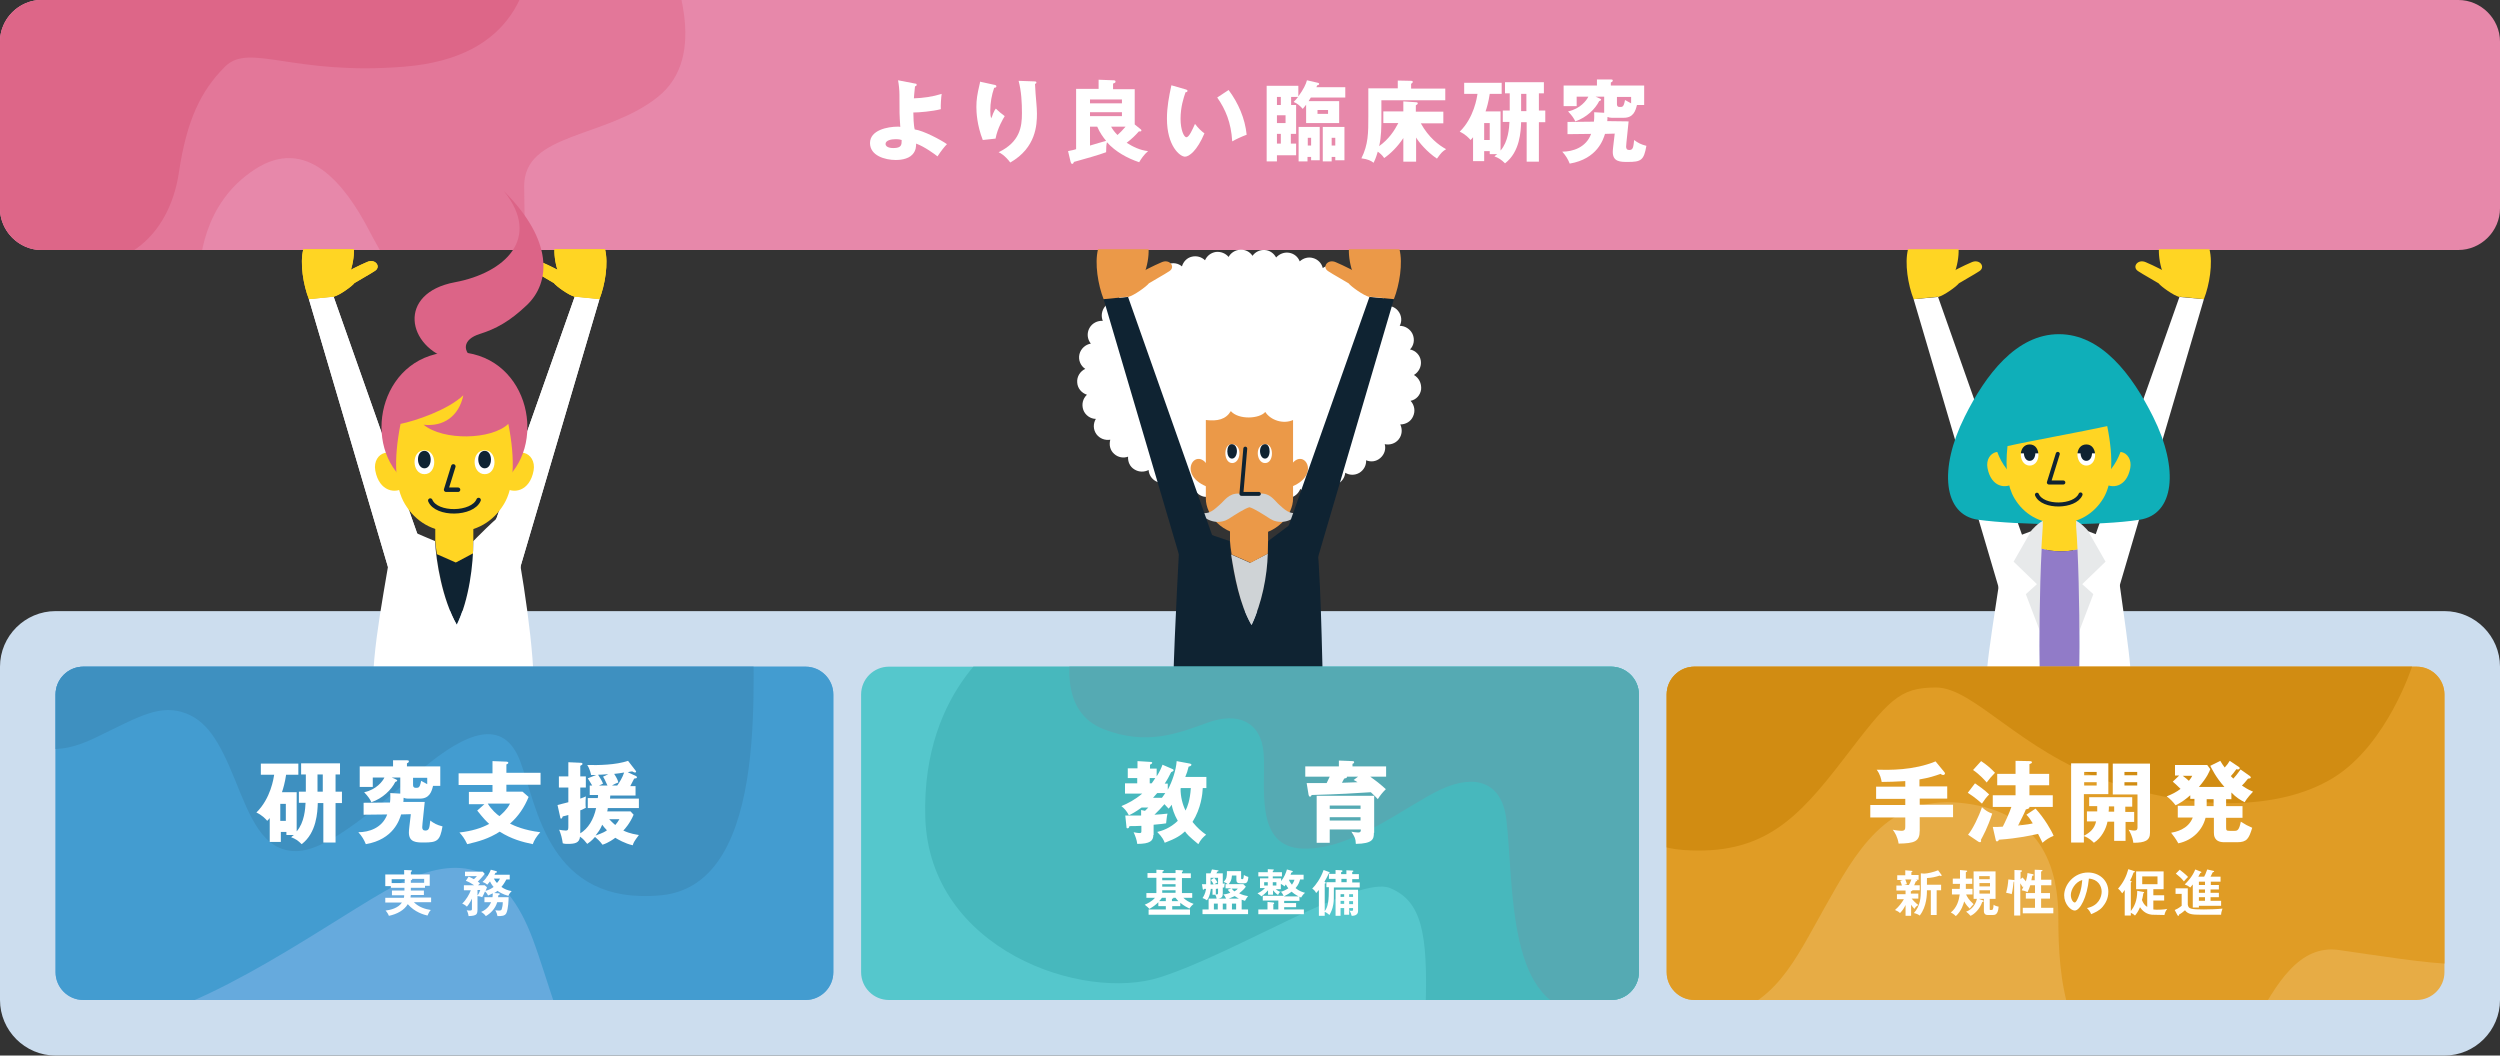 <?xml version="1.0" encoding="utf-8"?>
<!-- Generator: Adobe Illustrator 26.0.2, SVG Export Plug-In . SVG Version: 6.00 Build 0)  -->
<svg version="1.1" id="レイヤー_1" xmlns="http://www.w3.org/2000/svg" xmlns:xlink="http://www.w3.org/1999/xlink" x="0px"
	 y="0px" viewBox="0 0 900 380" style="enable-background:new 0 0 900 380;" xml:space="preserve" preserveAspectRatio="xMinYMid" width="900" height="380">
<rect x="0" y="0" width="900" height="380" fill="#333333" stroke="none"/>
<style type="text/css">
	.st0{fill:#CCDDEE;}
	.st1{clip-path:url(#SVGID_00000082352516029119048260000002610550080244059785_);fill:#E37799;}
	.st2{clip-path:url(#SVGID_00000082352516029119048260000002610550080244059785_);fill:#DD6688;}
	.st3{fill:#FFFFFF;}
	.st4{fill:#FFD523;}
	.st5{fill:#0FAFB9;}
	.st6{fill:#E7E9EA;}
	.st7{fill:#917BC8;}
	.st8{fill:none;stroke:#0F2332;stroke-width:1.448;stroke-linecap:round;stroke-linejoin:round;stroke-miterlimit:10;}
	.st9{fill:#0F2332;}
	.st10{fill:#EDEDEE;}
	.st11{fill:#DC6487;}
	.st12{fill:none;stroke:#0F2332;stroke-width:1.61;stroke-linecap:round;stroke-linejoin:round;stroke-miterlimit:10;}
	.st13{fill:#CFD3D6;}
	.st14{fill:#EB9948;}
	.st15{fill:none;stroke:#0F2332;stroke-width:1.405;stroke-linecap:round;stroke-linejoin:round;stroke-miterlimit:10;}
	.st16{clip-path:url(#SVGID_00000001651979355987329760000005647845682289122210_);}
	.st17{fill:#439CD0;}
	.st18{fill:#3E90C0;}
	.st19{clip-path:url(#SVGID_00000143595207899727951350000017103785530965331626_);}
	.st20{fill:#47B8BD;}
	.st21{fill:#55AAB3;}
	.st22{clip-path:url(#SVGID_00000121992642581483278310000002144770586528797875_);}
	.st23{fill:#E09C25;}
	.st24{fill:#D18C12;}
</style>
<path class="st0" d="M900,360c0,11-9,20-20,20H20c-11,0-20-9-20-20V240c0-11,9-20,20-20h860c11,0,20,9,20,20V360z"/>
<g>
	<defs>
		<path id="SVGID_1_" d="M900,75c0,8.2-6.8,15-15,15H15C6.8,90,0,83.2,0,75V15C0,6.8,6.8,0,15,0h870c8.2,0,15,6.8,15,15V75z"/>
	</defs>
	<use xlink:href="#SVGID_1_"  style="overflow:visible;fill:#E788AA;"/>
	<clipPath id="SVGID_00000009586783761910807620000013888909015251011235_">
		<use xlink:href="#SVGID_1_"  style="overflow:visible;"/>
	</clipPath>
	<path style="clip-path:url(#SVGID_00000009586783761910807620000013888909015251011235_);fill:#E37799;" d="M236.7-25.7
		c6.6,16,18.8,45.8,0,60.7s-48,12.7-48,32s3.3,46.4-17.1,46.4s-29.8-13.3-38.7-30.4S110.2,48.9,91.7,61s-20.2,32.6-20.2,42.5
		s-80.1,0-80.1,0V-25.7H236.7z"/>
	<path style="clip-path:url(#SVGID_00000009586783761910807620000013888909015251011235_);fill:#DD6688;" d="M192-25.7
		c0,19.9-6.1,46.4-46.4,49.7S89.8,15.2,81,24S67.2,43.4,64.4,62.1c-2.8,18.8-14.9,33.7-36.4,33.7S-8.5,83.7-8.5,83.7V-25.7H192z"/>
</g>
<g>
	<g>
		<path class="st3" d="M329.5,30.1c0.3,0,0.5,0.1,0.5,0.4c0,0.4-0.3,0.5-0.6,0.6c-0.3,2.3-0.3,3.5-0.4,4.3c3.4-0.1,6.8-0.6,10-1.6
			c-0.2,1.2-0.4,4.3-0.3,5.5c-3,0.8-7.9,1.2-9.9,1.2c0,1.2,0.1,4.7,0.5,6.1c3.1,0.4,9.5,3.8,11.6,5.3c-0.8,0.8-2.1,2.4-3.4,4.4
			c-0.7-0.6-4.8-3.6-7.7-4.6c0,0.9,0,2.5-1.3,3.9c-1.7,1.9-5,2-6,2c-4,0-9.3-1.6-9.3-6.1c0-4.7,6.4-5.9,10-5.9c0.4,0,0.6,0,0.9,0.1
			c-0.3-4.6-0.3-4.9-0.3-11.6c0-1.6-0.2-3.6-0.5-5.2L329.5,30.1z M322.4,50.1c-1.7,0-3.6,0.5-3.6,1.7c0,1.5,2.5,1.5,2.8,1.5
			c3,0,3-1.2,3-2.9C324.3,50.3,323.7,50.1,322.4,50.1z"/>
		<path class="st3" d="M357.8,30.5c0.6,0.1,0.9,0.2,0.9,0.6c0,0.4-0.5,0.5-0.8,0.5c-0.9,2.6-1.4,5.4-1.4,8.2c0,1.4,0.1,2,0.3,2.8
			c0.3-0.5,0.4-0.8,0.7-1.7c0.5-1.2,0.8-1.6,1-1.8c1.4,1.3,1.6,1.5,3.2,2.7c-0.5,0.8-2.6,4.3-3.3,8.1l-4.6,0.5
			c-2.1-5.4-2.3-10-2.3-11.9c0-2.6,0.3-4.5,1.1-7.9c0.2-0.7,0.2-0.9,0.2-1.2L357.8,30.5z M372.4,29.3c0.3,0,0.7,0,0.7,0.4
			c0,0.4-0.3,0.4-0.5,0.5c0,1.1,0.4,6,0.5,7c0.1,1.2,0.2,2.5,0.2,3.7c0,4-0.3,12.3-9.6,17.6c-2-2.6-3.5-3.4-4.2-3.7
			c7.7-3.7,8.4-9.2,8.4-14c0-3.9-0.2-7.9-1.2-11.7L372.4,29.3z"/>
		<path class="st3" d="M384.5,54.4c1.9-0.4,2.4-0.5,2.9-0.7V32h8.1v-3.3l5.2,0.2c0.4,0,0.9,0,0.9,0.5c0,0.4-0.4,0.5-0.9,0.7v2h7.8
			v12.7l2.1,1.7c0.2,0.1,0.3,0.3,0.3,0.4c0,0.3-0.1,0.4-0.4,0.4c-0.1,0-0.3,0-0.5,0c-1.3,1.5-2.8,2.9-4.4,4.1c2.2,1.4,4.8,2.7,7.7,3
			c-1.5,1.3-2.5,2.8-3.2,4c-4.2-1.4-8.6-3.8-11.6-7.2c-0.2,0.9-0.3,1.7-0.3,3.6c-2.6,1-7.7,2.4-11.6,3.5c-0.1,0.4-0.3,0.7-0.6,0.7
			c-0.4,0-0.5-0.5-0.6-0.8L384.5,54.4z M392.4,37.2h11.5v-1.4h-11.5V37.2z M403.9,40.4h-11.5v1.4h11.5V40.4z M392.4,52.4
			c1.8-0.5,5.3-1.6,5.8-1.7c-1-1.2-2.2-2.8-3.2-5.1h-2.6V52.4z M400,45.6c0.6,1.1,1.3,2,2.3,3c1-0.9,1.7-1.6,2.9-3H400z"/>
		<path class="st3" d="M426.9,32.2c0.3,0.1,0.6,0.2,0.6,0.5c0,0.4-0.4,0.5-0.7,0.5c-0.7,2-1.8,5.3-1.8,9.6c0,3.9,1.2,6.6,2.1,6.6
			c1,0,2.2-2.8,3.1-4.8c1.2,1.6,2.4,2.7,3.4,3.4c-2.6,6.2-5.5,8.4-7,8.4c-1.8,0-6.5-3.8-6.5-13.7c0-4.1,0.7-7.8,1.6-12L426.9,32.2z
			 M442.3,32.4c3.5,4.7,5.9,10.2,6.5,16.1c-1.9,0.7-4.2,1.8-5.2,2.4c-0.4-6.8-2.4-11.5-5.4-15.8L442.3,32.4z"/>
		<path class="st3" d="M466.6,37.8v10.4h-1.9v3.5h1.9v4.2h-6.9v2.2H456V30.9h11.4v3.8c1.8-2.4,2.8-4.5,3.1-5.8l3.9,0.9
			c0.2,0.1,0.5,0.1,0.5,0.4c0,0.4-0.5,0.5-0.7,0.5c-0.1,0.3-0.2,0.5-0.3,0.7h10.4v3.7h-12.4c-0.3,0.5-0.6,1-0.8,1.3h11v7.9h-11.9
			v-6.6c-0.6,0.8-0.9,1.1-1.2,1.5c-1.2-1.3-1.9-1.9-3.3-2.5c0.6-0.6,1-1,1.6-1.8h-2.5v2.9H466.6z M461.1,37.8v-2.9h-1.4v2.9H461.1z
			 M459.7,41.5v2.8h3.1v-2.8H459.7z M459.7,48.2v3.5h1.4v-3.5H459.7z M470.7,56.5v1.6h-3.2V45.7h7.6v12H472v-1.2H470.7z M472,52.4
			v-2.8h-1.2v2.8H472z M474.3,39.6v1.4h3.8v-1.4H474.3z M479.4,56.5v1.6h-3.2V45.7h7.8v12h-3.3v-1.2H479.4z M480.7,52.4v-2.8h-1.3
			v2.8H480.7z"/>
		<path class="st3" d="M509.7,58.2h-4.5v-8.5c-2.1,3.2-4.7,5.7-6.9,7.2c-0.7-1.1-1.6-1.8-2.3-2.3c-0.7,2.4-1.2,3.4-1.5,4
			c-0.9-0.7-2-1.3-4.4-1.6c2.5-5,2.5-9.1,2.5-15.2v-10h10.6V29l4.8,0.1c0.4,0,0.6,0.1,0.6,0.4c0,0.2-0.2,0.4-0.6,0.7v1.7h12.3v4.2
			h-23v6.1c0,3.4,0,7-0.8,10.4c3.5-2.5,5.5-5.6,6.9-8.3H498v-4.2h7.2v-3.6l4.5,0.3c0.4,0,0.7,0.1,0.7,0.4s-0.3,0.5-0.7,0.7v2.3h9.9
			v4.2h-8.1c2.8,5.1,6.5,7.9,9.1,9.3c-1.4,0.9-1.6,1.1-3.3,3.4c-3.6-2.4-6.6-6-7.5-7.6V58.2z"/>
		<path class="st3" d="M540.2,40v14.2c2.8-3.2,3.1-8.2,3.2-10.3h-2.4v-4.1h2.5v-6.2h-1.7v-4h14v4H554v6.2h2.3V44H554v14.2h-4.4V44
			h-2c-0.1,3.2-0.4,10.7-5.8,14.8c-1.3-1.3-2.2-1.9-3.8-2.5c0.4-0.4,0.6-0.5,1-0.8h-2.7v-1.1h-2v3.6h-4v-8.6c-0.4,0.5-0.5,0.6-0.9,1
			c-0.7-0.8-1.8-2-3.9-3c5.2-5.1,6.2-12.4,6.4-13.6h-4.8v-4h13.5v4h-4.3c-0.4,2.8-1.1,5.2-1.5,6.3H540.2z M534.3,44.3v6.1h2v-6.1
			H534.3z M549.5,33.8h-1.9v6.2h1.9V33.8z"/>
		<path class="st3" d="M586.3,43.7c-0.1,1.4-0.9,8.2-0.9,9.1c0,0.7,0.3,1.2,1.1,1.2c1.4,0,1.5-0.9,1.8-3.6c1.3,1,2.4,1.6,4.4,2.1
			c-0.9,5.2-1.9,5.8-6.7,5.8c-2.6,0-5.4,0-5.4-3.6c0-1,0.2-2.2,0.7-6.6l-3.5,0.1c-0.6,1.9-2.7,9-12.7,10.7c-0.6-1.5-1.4-2.9-2.7-4.3
			c3.8,0,8.6-1.5,10.4-6.4l-8.5,0.1v-4.4l9.5-0.1c0.2-1.6,0.1-2.6,0.1-3.4l3.6,0.2c0-0.2,0-0.3,0-0.4v-5.4h-3.1l1.6,0.7
			c0.1,0.1,0.4,0.2,0.4,0.4c0,0.2-0.3,0.4-0.7,0.5c-1.4,2.8-4.5,5.9-8.6,7.3c-0.5-1.1-1.1-2-2.6-3.6c4.4-0.9,6.7-4,7.3-5.3h-4.2v3.4
			h-4.7v-7.4h12v-2.2h5c0.3,0,0.7,0,0.7,0.4c0,0.4-0.5,0.6-0.7,0.7v1.1h12v7h-2.6c-0.5,2.1-1.3,4.6-4.7,4.6h-4.4
			c-0.5,0-1-0.1-1.5-0.3c0,1.1-0.1,1.3-0.1,1.5L586.3,43.7z M582.1,34.8v2.7c0,0.5,0.2,1,0.8,1h0.7c1,0,1.2-1.5,1.4-2.5
			c1.5,0.8,1.7,0.9,2.2,1.2v-2.3H582.1z"/>
	</g>
</g>
<g>
	<g>
		<polygon class="st3" points="762.5,212.8 753.4,195.3 784.6,106.9 793.4,107.7 		"/>
		<path class="st4" d="M793.4,107.7c2-5.1,3.3-12.9,2-18h-18.2c-0.2,5.3,2.2,13.5,7.3,17.1L793.4,107.7z"/>
		<path class="st4" d="M784.6,106.9c-2-0.4-6.7-3.8-7.5-4.9c-2.6-1.6-5.1-2.9-7.4-4.4c-2.3-1.5-0.1-4.5,2.8-3.2
			c2.9,1.2,7.4,3.6,7.4,3.6C786.4,96.5,788.4,102.6,784.6,106.9z"/>
		<polygon class="st3" points="719.9,212.8 728.9,195.3 697.7,106.9 688.9,107.7 		"/>
		<path class="st4" d="M688.9,107.7c-2-5.1-3.3-12.9-2-18h18.2c0.2,5.3-2.2,13.5-7.3,17.1L688.9,107.7z"/>
		<path class="st4" d="M697.7,106.9c2-0.4,6.7-3.8,7.5-4.9c2.6-1.6,5.1-2.9,7.4-4.4c2.3-1.5,0.1-4.5-2.8-3.2
			c-2.9,1.2-7.4,3.6-7.4,3.6C695.9,96.5,694,102.6,697.7,106.9z"/>
	</g>
	<g>
		<path class="st5" d="M770.3,187.1c12.4-1.9,14.3-18.1,4.8-37.1c-7.6-15.2-18.6-29.7-33.9-29.7s-26.4,14.6-33.9,29.7
			c-9.5,19-7.6,35.4,4.8,37.1C726.5,189.1,755.9,189.4,770.3,187.1z"/>
		<path class="st3" d="M735.5,189.6c0,0-11.9,4.6-13.8,5.1c0.5,1.8-7.2,45.4-6.3,48.2h19C734.1,228.2,734.3,207,735.5,189.6z"/>
		<path class="st6" d="M736.5,187c-2.8,1-5.2,4-5.2,4l-6.4,11.2l8.4,8.1l-4,3.6l7.2,18.9V187z"/>
		<path class="st3" d="M747.4,189.6c0,0,11.9,4.6,13.8,5.1c-0.5,1.8,6.6,45.4,5.7,48.2h-18.4C748.8,228.2,748.6,207,747.4,189.6z"/>
		<path class="st6" d="M746.4,187c2.8,1,5.2,4,5.2,4l6.4,11.2l-8.4,8.1l4,3.6l-7.2,18.9V187z"/>
		<path class="st4" d="M747.9,197.8c-0.1-2.8-0.3-5.6-0.5-8.3v-8.3h-12v8.3c-0.2,2.6-0.3,5.3-0.5,8
			C738.9,198.7,743.7,198.8,747.9,197.8z"/>
		<path class="st7" d="M735,197.5c-0.8,15.6-0.9,32.8-0.7,45.2h14.2c0.2-12.3,0.1-29.4-0.6-44.9C743.7,198.8,738.9,198.7,735,197.5z
			"/>
		<path class="st4" d="M724.6,167.9c-2.8-8.5-10.2-5.4-9.1,0.6c1.3,6.9,6.6,7.7,9.7,5.3"/>
		<path class="st4" d="M757.8,167.9c2.8-8.5,10.2-5.4,9.1,0.6c-1.3,6.9-6.6,7.7-9.7,5.3"/>
		<path class="st5" d="M757.7,171.3c13.9-12.6,6.9-41.3-16.5-41.3s-30.4,28.7-16.5,41.3"/>
		<path class="st4" d="M758.6,153.4c2.4,11.8,1.8,20.7-1.4,26c-3.4,5.6-9,9-16,9c-7,0-12.6-3.3-16-9c-2.5-4.2-3.4-10.6-2.5-18.8
			C730.1,158.9,750,155.3,758.6,153.4z"/>
		<polyline class="st8" points="740.8,163.4 737.6,173.7 742.8,173.7 		"/>
		<path class="st8" d="M733.3,178.1c2,4.8,13.7,4.6,15.7-0.1"/>
		<path class="st3" d="M727.5,163.1c-0.2,2.1,0.9,4.5,3.2,4.5s3.4-2.4,3.1-4.5H727.5z"/>
		<path class="st9" d="M730.7,160.3c2.7,0,2.7,5.6,0,5.6C728,166,727.8,160.3,730.7,160.3z"/>
		<path class="st9" d="M730.7,160c-2,0-3,1.5-3.2,3.2h6.3C733.6,161.5,732.6,160,730.7,160z"/>
		<path class="st3" d="M747.9,163.1c-0.2,2.1,0.9,4.5,3.2,4.5s3.4-2.4,3.1-4.5H747.9z"/>
		<path class="st9" d="M751.1,160.3c2.7,0,2.7,5.6,0,5.6C748.4,166,748.2,160.3,751.1,160.3z"/>
		<path class="st9" d="M751.1,160c-2,0-3,1.5-3.2,3.2h6.3C754,161.5,753,160,751.1,160z"/>
	</g>
</g>
<g>
	<g>
		<polygon class="st10" points="184.8,212.7 175.7,195.2 206.9,106.8 215.8,107.7 		"/>
		<path class="st4" d="M215.8,107.7c2-5.1,3.3-12.9,2-18h-18.2c-0.2,5.3,2.2,13.5,7.3,17.1L215.8,107.7z"/>
		<path class="st9" d="M170.3,199.2l-6.4,3.3l-6.8-3c1.2,7.5,3,17.9,7.3,25.4C168.2,217.1,170.1,207.2,170.3,199.2z"/>
		<path class="st4" d="M170.3,199.2c0-1.6,0.1-3.1,0.1-4.5v-8.4h-13.7v8.4c0.1,1.4,0.3,3,0.6,4.8l6.8,3L170.3,199.2z"/>
		<path class="st4" d="M206.9,106.8c-2-0.4-6.7-3.8-7.5-4.9c-2.6-1.6-5.1-2.9-7.4-4.4s-0.1-4.5,2.8-3.2c2.9,1.2,7.4,3.6,7.4,3.6
			C208.7,96.5,210.7,102.6,206.9,106.8z"/>
		<polygon class="st10" points="142.2,212.7 151.3,195.2 120.1,106.8 111.2,107.7 		"/>
		<path class="st4" d="M111.2,107.7c-2-5.1-3.3-12.9-2-18h18.2c0.2,5.3-2.2,13.5-7.3,17.1L111.2,107.7z"/>
		<path class="st4" d="M120.1,106.8c2-0.4,6.7-3.8,7.5-4.9c2.6-1.6,5.1-2.9,7.4-4.4c2.3-1.5,0.1-4.5-2.8-3.2
			c-2.9,1.2-7.4,3.6-7.4,3.6C118.2,96.5,116.3,102.6,120.1,106.8z"/>
		<polygon class="st3" points="184.8,212.7 175.7,195.2 206.9,106.8 215.8,107.7 		"/>
		<path class="st4" d="M215.8,107.7c2-5.1,3.3-12.9,2-18h-18.2c-0.2,5.3,2.2,13.5,7.3,17.1L215.8,107.7z"/>
		<path class="st3" d="M134.3,244.6c0.5-18.5,7-45.8,7.6-56.2c3.3,1.6,14.7,6.4,14.7,6.4c0.4,7.1,2.5,20.8,7.9,30.2
			c4.4-9.3,5.9-21.7,5.9-30.2c0,0,7.9-8.2,13-12c2.7,12,8.2,43.2,8.7,61.8H134.3z"/>
		<path class="st4" d="M206.9,106.8c-2-0.4-6.7-3.8-7.5-4.9c-2.6-1.6-5.1-2.9-7.4-4.4s-0.1-4.5,2.8-3.2c2.9,1.2,7.4,3.6,7.4,3.6
			C208.7,96.5,210.7,102.6,206.9,106.8z"/>
		<polygon class="st3" points="142.2,212.7 151.3,195.2 120.1,106.8 111.2,107.7 		"/>
		<path class="st4" d="M111.2,107.7c-2-5.1-3.3-12.9-2-18h18.2c0.2,5.3-2.2,13.5-7.3,17.1L111.2,107.7z"/>
		<path class="st4" d="M120.1,106.8c2-0.4,6.7-3.8,7.5-4.9c2.6-1.6,5.1-2.9,7.4-4.4c2.3-1.5,0.1-4.5-2.8-3.2
			c-2.9,1.2-7.4,3.6-7.4,3.6C118.2,96.5,116.3,102.6,120.1,106.8z"/>
	</g>
	<g>
		<path class="st4" d="M145.2,168.8c-3.1-9.5-11.3-6-10.1,0.6c1.4,7.6,7.4,8.6,10.7,5.9"/>
		<path class="st4" d="M182,168.8c3.1-9.5,11.3-6,10.1,0.6c-1.4,7.6-7.4,8.6-10.7,5.9"/>
		<path class="st11" d="M182,172.6c15.4-14,7.6-45.9-18.4-45.9s-33.8,31.9-18.4,45.9"/>
		<path class="st11" d="M162.7,129.6c-16.3-4.5-19.9-24.1,1.1-28c17.7-3.3,31.4-15.7,17.6-32.8c17.7,17.6,17,32.8,8.2,41.1
			c-6.1,5.8-11.1,8.5-16.8,10.3c-6.5,2-6.4,6.5-1.9,9.2"/>
		<path class="st4" d="M183,152.6c2.6,13.1,2,23-1.6,28.9c-3.8,6.3-10,10-17.8,10c-7.8,0-14-3.7-17.8-10c-3.6-5.9-4.2-15.9-1.6-28.9
			c5.4-1.1,17-5,22.6-10.3c-1.6,7.6-7.2,11.4-14.3,10.6C159.5,158.7,176.9,158.4,183,152.6z"/>
		<polyline class="st12" points="163.2,167.9 160.6,176.3 164.9,176.3 		"/>
		<path class="st12" d="M154.9,180.2c2.2,5.3,15.2,5.1,17.4-0.2"/>
		<g>
			<path class="st3" d="M152.8,162.1c4.7,0,4.7,8.6,0,8.6C148.2,170.7,147.9,162.1,152.8,162.1z"/>
			<path class="st9" d="M152.8,162.3c3,0,3,6.3,0,6.3C149.8,168.6,149.6,162.3,152.8,162.3z"/>
			<path class="st3" d="M174.5,162.1c4.7,0,4.7,8.6,0,8.6C169.8,170.7,169.5,162.1,174.5,162.1z"/>
			<path class="st9" d="M174.5,162.3c3,0,3,6.3,0,6.3C171.5,168.6,171.3,162.3,174.5,162.3z"/>
		</g>
	</g>
</g>
<g>
	<g>
		<path class="st9" d="M422.4,244.6c0.5-18.5,2-45.8,2.6-56.2c3.3,1.6,17.7,6.4,17.7,6.4c0.4,7.1,2.5,20.8,7.9,30.2
			c4.4-9.3,5.9-21.7,5.9-30.2c0,0,10.9-8.2,16-12c2.7,12,3.2,43.2,3.7,61.8H422.4z"/>
		<path class="st13" d="M456.4,199.3l-6.4,3.3l-6.8-3c1.2,7.5,3,17.9,7.3,25.4C454.3,217.2,456.2,207.3,456.4,199.3z"/>
		<path class="st14" d="M456.4,199.3c0-1.6,0.1-3.1,0.1-4.5v-8.4h-13.7v8.4c0.1,1.4,0.3,3,0.6,4.8l6.8,3L456.4,199.3z"/>
	</g>
	<path class="st3" d="M509,135c1.7-1,2.8-3,2.5-5.1c-0.3-2.1-1.9-3.7-3.9-4.1c1.4-1.4,1.8-3.6,0.9-5.6c-0.9-1.8-2.7-2.9-4.6-2.9
		c0.9-1.7,0.7-3.8-0.6-5.4c-1.2-1.5-3.2-2.1-5-1.7c0.4-1.8-0.1-3.7-1.7-5c-1.5-1.2-3.5-1.5-5.1-0.8c0.1-1.8-0.8-3.6-2.4-4.5
		c-1.6-1-3.5-0.9-5,0c-0.2-1.7-1.3-3.3-3-4c-1.7-0.7-3.5-0.4-4.9,0.6c-0.4-1.7-1.7-3.1-3.5-3.6c-1.7-0.5-3.5,0-4.8,1.2
		c-0.6-1.6-2-2.8-3.8-3.1c-1.8-0.3-3.5,0.4-4.7,1.7c-0.8-1.5-2.3-2.6-4.1-2.7c-1.8-0.1-3.4,0.7-4.4,2.1c-0.9-1.4-2.5-2.3-4.4-2.2
		c-1.8,0.1-3.4,1.1-4.2,2.6c-1.1-1.3-2.8-2-4.6-1.8c-1.8,0.3-3.2,1.4-3.9,3c-1.2-1.2-3-1.7-4.7-1.3c-1.8,0.4-3.1,1.8-3.6,3.5
		c-1.3-1.1-3.2-1.5-4.9-0.8c-1.7,0.7-2.9,2.2-3.1,3.9c-1.5-0.9-3.4-1.1-5-0.2c-1.6,0.9-2.6,2.6-2.6,4.4c-1.6-0.7-3.6-0.6-5.1,0.6
		c-1.5,1.2-2.2,3.1-1.9,4.9c-1.8-0.5-3.7,0-5,1.5c-1.3,1.5-1.6,3.6-0.9,5.3c-1.9-0.1-3.8,0.8-4.8,2.6c-1,1.8-0.8,4,0.5,5.6
		c-1.9,0.3-3.6,1.8-4.1,3.8c-0.5,2.1,0.4,4.2,2.1,5.3c-1.8,0.8-3.1,2.8-2.9,4.9c0.1,2.1,1.6,3.8,3.5,4.4c-1.5,1.4-2,3.5-1.3,5.5
		c0.7,1.9,2.6,3.2,4.5,3.2c-1,1.7-1,3.8,0.2,5.5c1.2,1.6,3.1,2.3,5,2c-0.5,1.8-0.1,3.8,1.4,5.1c1.4,1.3,3.4,1.6,5,1
		c-0.1,1.8,0.6,3.6,2.3,4.6c1.6,1,3.5,1,5.1,0.2c0.1,1.8,1.2,3.4,2.9,4.2c1.7,0.8,3.5,0.5,5-0.5c0.4,1.7,1.6,3.1,3.4,3.7
		c1.7,0.6,3.6,0.1,4.9-1.1c0.6,1.6,1.9,2.9,3.7,3.3c2.4,0.5,4.8-0.9,5.7-3.2h19.5c0.7,2.4,3.1,4,5.7,3.6c1.8-0.3,3.2-1.6,3.8-3.2
		c1.2,1.2,3,1.7,4.8,1.2c1.8-0.5,3-1.9,3.5-3.5c1.4,1,3.2,1.3,4.9,0.6c1.7-0.7,2.8-2.3,3-4.1c1.5,0.9,3.4,1,5.1,0
		c1.6-1,2.5-2.7,2.4-4.5c1.7,0.7,3.6,0.5,5.1-0.8c1.5-1.3,2.1-3.2,1.6-5c1.8,0.4,3.8-0.2,5-1.7c1.3-1.6,1.4-3.7,0.6-5.4
		c1.9,0,3.8-1,4.6-2.9c0.9-1.9,0.5-4.1-0.9-5.6c2-0.4,3.5-2,3.8-4.1C511.8,138,510.8,136,509,135z"/>
	<path class="st14" d="M464.7,167.6c4.4-7.2,11.6,3.7-0.5,7.9"/>
	<path class="st14" d="M434.8,167.6c-4.4-7.2-11.6,3.7,0.5,7.9"/>
	<path class="st14" d="M455.5,148.3c1.9,3,6.5,4.5,10,2.9c0,7.2,0,22.5,0,28.3c0,5.8-5.7,13.2-15.7,13.2s-15.7-7.4-15.7-13.2
		c0-5.8,0-21.1,0-28.3c4.2,0.5,7.2-0.2,9-3.2C445.9,151.2,453.4,150.8,455.5,148.3z"/>
	<path class="st3" d="M443.4,159.9c4,0,3.4,6.8,0.2,6.8S440.3,159.9,443.4,159.9z"/>
	<path class="st9" d="M443.4,159.9c2.7,0,2.3,5.2,0.1,5.2S441.3,159.9,443.4,159.9z"/>
	<path class="st13" d="M453.6,177.7c3.7-0.3,5.3,2.6,6.9,4c1.6,1.3,3.8,4.1,7.5,2.6c-3.5,4.4-8.2,4.1-10.7,2.5
		c-2.5-1.6-5.9-3.8-7.5-4.2c-1.6,0.4-5,2.6-7.5,4.2c-2.5,1.6-7.2,1.9-10.7-2.5c3.7,1.5,5.9-1.3,7.5-2.6c1.6-1.3,3.2-4.2,6.9-4H453.6
		z"/>
	<path class="st3" d="M455.6,159.9c-4,0-3.4,6.8-0.2,6.8C458.7,166.8,458.7,159.9,455.6,159.9z"/>
	<path class="st9" d="M455.5,159.9c-2.7,0-2.3,5.2-0.1,5.2C457.6,165.1,457.6,159.9,455.5,159.9z"/>
	<polyline class="st15" points="448.3,161.5 446.9,177.8 453.2,177.8 	"/>
	<polygon class="st9" points="470.9,212.8 461.8,195.3 493,106.9 501.8,107.7 	"/>
	<path class="st14" d="M501.8,107.7c2-5.1,3.3-12.9,2-18h-18.2c-0.2,5.3,2.2,13.5,7.3,17.1L501.8,107.7z"/>
	<path class="st14" d="M493,106.9c-2-0.4-6.7-3.8-7.5-4.9c-2.6-1.6-5.1-2.9-7.4-4.4c-2.3-1.5-0.1-4.5,2.8-3.2
		c2.9,1.2,7.4,3.6,7.4,3.6C494.8,96.5,496.8,102.6,493,106.9z"/>
	<polygon class="st9" points="428.3,212.8 437.3,195.3 406.1,106.9 397.3,107.7 	"/>
	<path class="st14" d="M397.3,107.7c-2-5.1-3.3-12.9-2-18h18.2c0.2,5.3-2.2,13.5-7.3,17.1L397.3,107.7z"/>
	<path class="st14" d="M406.1,106.9c2-0.4,6.7-3.8,7.5-4.9c2.6-1.6,5.1-2.9,7.4-4.4c2.3-1.5,0.1-4.5-2.8-3.2
		c-2.9,1.2-7.4,3.6-7.4,3.6C404.3,96.5,402.4,102.6,406.1,106.9z"/>
</g>
<g>
	<defs>
		<path id="SVGID_00000086651537120335261280000016805689473125265289_" d="M300,350c0,5.5-4.5,10-10,10H30c-5.5,0-10-4.5-10-10V250
			c0-5.5,4.5-10,10-10h260c5.5,0,10,4.5,10,10V350z"/>
	</defs>
	<use xlink:href="#SVGID_00000086651537120335261280000016805689473125265289_"  style="overflow:visible;fill:#66AADD;"/>
	<clipPath id="SVGID_00000129920192566861095870000003302359704936609933_">
		<use xlink:href="#SVGID_00000086651537120335261280000016805689473125265289_"  style="overflow:visible;"/>
	</clipPath>
	<g style="clip-path:url(#SVGID_00000129920192566861095870000003302359704936609933_);">
		<path class="st17" d="M-25.4,351.9c0,0,27.5,17.5,59.8,17.5s79.7-34.6,104-48.5c24.3-13.9,40.8-11.3,51.4,12.3
			c10.7,23.6,20.7,90.5,65.3,90.5s58.2-37.2,58.2-37.2V202.6H-27.6L-25.4,351.9z"/>
		<path class="st18" d="M-3.4,263.4c16.8,6.5,23.3,9,37.5,2.3c14.2-6.8,22.3-12,31.3-9.4c9,2.6,13.6,10.7,19.1,24.2s10,25.9,22,25.9
			s30.1-16.8,45.6-29.7s29.1-18.7,35.2-2.6c6.1,16.2,10,52,50.7,48.2c40.7-3.9,32.2-82.7,33.2-103.7c1-21-274.6-5.5-274.6-5.5V263.4
			z"/>
	</g>
</g>
<g>
	<path class="st3" d="M106.8,285.1v14.2c2.8-3.2,3.1-8.2,3.2-10.3h-2.4V285h2.5v-6.2h-1.7v-4h14v4h-1.6v6.2h2.3v4.1h-2.3v14.2h-4.4
		v-14.2h-2c-0.1,3.2-0.4,10.7-5.8,14.8c-1.3-1.3-2.2-1.9-3.8-2.5c0.4-0.4,0.6-0.5,1-0.8h-2.7v-1.1h-2v3.6h-4v-8.6
		c-0.4,0.5-0.5,0.6-0.9,1c-0.7-0.8-1.8-2-3.9-3c5.2-5.1,6.2-12.4,6.4-13.6h-4.8v-4h13.5v4H103c-0.4,2.8-1.1,5.2-1.5,6.3H106.8z
		 M100.9,289.4v6.1h2v-6.1H100.9z M116.2,278.8h-1.9v6.2h1.9V278.8z"/>
	<path class="st3" d="M152.9,288.7c-0.1,1.4-0.9,8.2-0.9,9.1c0,0.7,0.3,1.2,1.1,1.2c1.4,0,1.5-0.9,1.8-3.6c1.3,1,2.4,1.6,4.4,2.1
		c-0.9,5.2-1.9,5.8-6.7,5.8c-2.6,0-5.4,0-5.4-3.6c0-1,0.2-2.2,0.7-6.6l-3.5,0.1c-0.6,1.9-2.7,9-12.7,10.7c-0.6-1.5-1.4-2.9-2.7-4.3
		c3.8,0,8.6-1.5,10.4-6.4l-8.5,0.1V289l9.5-0.1c0.2-1.6,0.1-2.6,0.1-3.4l3.6,0.2c0-0.2,0-0.3,0-0.4v-5.4h-3.1l1.6,0.7
		c0.1,0.1,0.4,0.2,0.4,0.4c0,0.2-0.3,0.4-0.7,0.5c-1.4,2.8-4.5,5.9-8.6,7.3c-0.5-1.1-1.1-2-2.6-3.6c4.4-0.9,6.7-4,7.3-5.3h-4.2v3.4
		h-4.7v-7.4h12v-2.2h5c0.3,0,0.7,0,0.7,0.4c0,0.4-0.5,0.6-0.7,0.7v1.1h12v7h-2.6c-0.5,2.1-1.3,4.6-4.7,4.6h-4.4
		c-0.5,0-1-0.1-1.5-0.3c0,1.1-0.1,1.3-0.1,1.5L152.9,288.7z M148.7,279.9v2.7c0,0.5,0.2,1,0.8,1h0.7c1,0,1.2-1.5,1.4-2.5
		c1.5,0.8,1.7,0.9,2.2,1.2v-2.3H148.7z"/>
	<path class="st3" d="M194.6,278.3v4.2h-12.3v2.5h5.8l2.2,1.9c-1.5,3.7-3.7,7-6.7,9.6c1.6,0.8,5.1,2.4,10.9,3.1
		c-1.5,1.7-2.2,2.9-2.7,4.3c-3.8-0.8-7.6-1.8-11.9-4.5c-4.1,2.6-7.5,3.5-11.7,4.5c-1-2.1-1.8-3.1-2.8-4.2c4.4-0.5,8-1.6,10.7-3.1
		c-1-0.9-2-1.9-4.3-4.8l2.6-2.3h-5.6v-4.4h8.5v-2.5h-12.2v-4.2h12.2V274l5.2,0.2c0.2,0,0.5,0.2,0.5,0.4c0,0.3-0.3,0.4-0.7,0.6v3
		H194.6z M175.6,289.3c1.3,2.2,3.4,4,4.2,4.5c0.9-0.8,2.7-2.3,3.8-4.5H175.6z"/>
	<path class="st3" d="M211.6,290.7v-3.4h3.6c0.1-0.5,0.1-0.8,0.1-1.1h-3v-3.4h0.9c-1-1.6-1.3-2.2-1.6-2.6l3-1.2c-0.6,0-1.3,0-1.8,0
		c-0.1-0.4-0.4-2.1-1.4-3.6c4.1,0.1,10.3,0,14.7-1.5l2.7,3.5c0.1,0.1,0.2,0.3,0.2,0.4c0,0.2-0.1,0.3-0.4,0.3s-0.6-0.2-1-0.4
		c-0.3,0-1.4,0.2-1.6,0.3l3,1.4c0.1,0.1,0.3,0.2,0.3,0.4c0,0.4-0.3,0.4-1,0.5c-0.4,0.8-0.8,1.6-1.4,2.7h1.9v3.4h-9.1
		c0,0.6-0.1,0.8-0.1,1.1H230v3.4h-11.2c0,0.3-0.1,0.9-0.2,1.2h8.4l1.1,1.2c-1.3,3.1-3.2,5.2-3.7,5.7c2.5,1.2,4.6,1.4,5.6,1.6
		c-1.8,2.4-2,2.9-2.2,3.7c-2.8-0.6-5.5-2.2-6.3-2.7c-0.5,0.4-2.4,1.8-4.6,2.5c-1-1.4-2.1-2.3-2.7-2.8c-1.3,1.5-2.1,2-2.8,2.5
		c-0.8-1-1.4-1.8-2.6-2.6c-0.2,2.3-1.9,2.6-4.4,2.6c-0.9,0-1.1,0-1.8-0.2c-0.3-2-0.6-3.1-1.3-4.9c0.4,0.1,1.7,0.3,2.3,0.3
		c1,0,1-0.4,1-1.7v-3.9c-0.4,0.1-1.4,0.4-2,0.5c-0.2,0.5-0.3,0.8-0.6,0.8c-0.2,0-0.3-0.2-0.3-0.4l-1-4.5c0.9-0.2,1.7-0.4,3.9-1v-5.3
		h-3.4v-4h3.4v-5.1l4.5,0.2c0.4,0,0.6,0.2,0.6,0.4c0,0.3-0.3,0.4-0.8,0.7v3.8h2v4h-2v4c1.1-0.4,1.4-0.5,2-0.8
		c-0.1,1.4-0.1,1.9-0.1,2.5c0,0.8,0,1.2,0.1,1.6c-1.2,0.6-1.5,0.8-2,0.9v8.3c2.8-1.7,4.8-4.9,5.7-9.1H211.6z M214.4,300.8
		c2.8-1,3.6-1.5,4.1-1.9c-0.7-0.7-1.2-1.3-1.7-2C216,298.8,215.3,299.6,214.4,300.8z M219,278.7c-2.6,0.2-2.9,0.2-3.7,0.2
		c0.7,1.1,1.3,2,1.8,3.2c-0.2,0.1-1.2,0.6-1.5,0.7h3.1c-0.9-2.1-1.3-2.7-1.6-3.2L219,278.7z M219.3,294.9c0.4,0.4,1.1,1.2,2.2,2.1
		c0.6-0.7,0.9-1.1,1.5-2.1H219.3z M222.2,282.8c0.9-1.3,1.8-2.7,2.5-4.7c-1.2,0.2-2.4,0.4-3.6,0.5c1.1,1.7,1.3,2.3,1.5,3.1
		c-0.5,0.2-1.2,0.4-2.3,1.1H222.2z"/>
</g>
<g>
	<path class="st3" d="M152.6,320.5v1.7h-4.7c-0.1,0.4-0.1,0.7-0.1,0.9h7.4v1.7h-6.2c1.8,1.8,4.1,2.5,6.1,2.8c-0.6,0.6-0.8,1.1-1.2,2
		c-1.3-0.3-4.6-1.2-7.1-4.1c-1.3,2.2-3.9,3.6-6.8,4.2c-0.2-0.6-0.8-1.5-1.2-1.9c1.8-0.2,4.6-0.9,5.9-2.9h-6v-1.7h6.7
		c0.1-0.4,0.1-0.6,0.1-0.9h-4.4v-1.7h4.5c0-0.4,0-0.5,0-1h-4.9v-0.6h-2v-4.2h6.8v-1.6l2.4,0.1c0.1,0,0.4,0,0.4,0.2
		c0,0.2-0.1,0.2-0.4,0.4v0.9h6.8v4.1H153v0.7h-5.1c0,0.3,0,0.4,0,1H152.6z M145.7,316.5H141v1.4h4.7V316.5z M147.9,317.8h4.8v-1.4
		h-4.4c0.1,0.1,0.1,0.1,0.1,0.2c0,0.1-0.3,0.3-0.5,0.3V317.8z"/>
	<path class="st3" d="M179.6,321.6c0.2,0,0.3,0.1,0.3,0.3c0,0.2-0.1,0.2-0.5,0.4c0,0.3-0.1,0.5-0.1,0.7h3.8c0,0.7-0.1,4.2-0.8,5.7
		c-0.5,1.1-1.8,1.1-3.2,1.1c-0.1-0.5-0.3-1.3-0.8-2.1c0.2,0,0.7,0.1,1.3,0.1c0.7,0,1-0.1,1.1-0.8c0.1-0.3,0.3-1.1,0.3-2.2h-2
		c-0.7,2.4-2.5,4.1-4.1,5c-0.4-0.6-1-1.1-1.7-1.5c2.6-1.1,3.3-2.9,3.6-3.5h-2.4v-1.8h2.9c0.1-0.7,0.1-1.1,0.1-1.4
		c-0.6,0.3-1.1,0.5-1.7,0.8c-0.3-0.8-1-1.4-1.1-1.5c-0.4,1-0.5,1.1-1,2.1c-0.7-0.3-1.4-0.4-1.7-0.4v5c0,1.1-0.3,1.6-0.8,1.8
		c-0.5,0.3-2,0.4-2.4,0.4c-0.1-0.9-0.5-1.9-0.7-2.1c0.5,0.1,1,0.1,1.2,0.1c0.7,0,0.7-0.3,0.7-0.6v-3.7c-0.1,0.2-0.7,1.6-1.8,2.9
		c-0.2-0.2-0.9-0.8-1.7-1.1c1.4-1.3,2.6-3.4,3.1-4.8H167v-1.8h3.7c-1-0.7-1.9-1.2-3-1.6l1-1.5c0.6,0.2,1.1,0.5,1.9,0.9
		c0.5-0.4,0.7-0.7,1.1-1.1h-4.3v-1.6h6.4l0.7,0.8c-1.1,1.4-2.2,2.5-2.5,2.8c0.3,0.2,0.6,0.4,0.8,0.6c-0.1,0.1-0.6,0.6-0.7,0.7h2.4
		l0.8,0.7c-0.1,0.3-0.1,0.5-0.5,1.3c1.3-0.3,2.4-1,2.9-1.4c-0.7-0.8-1.1-1.5-1.3-2c-0.5,0.7-0.8,0.9-1,1.2c-0.2-0.2-0.6-0.6-1.7-1
		c1.5-1.3,2.6-3.3,3-4.4l1.9,0.5c0.1,0,0.3,0.1,0.3,0.3c0,0.3-0.4,0.3-0.5,0.3c-0.1,0.2-0.3,0.5-0.4,0.7h5.5v1.7h-1.2
		c-0.3,0.5-0.9,1.7-1.8,2.7c1.1,0.8,2.2,1.2,3.7,1.5c-0.3,0.3-0.8,0.8-1.2,1.7c-2-0.5-3.5-1.5-3.9-1.8c-0.5,0.4-0.8,0.6-1.2,0.8
		L179.6,321.6z M171.9,322.4c0.5-0.7,0.8-1.4,1-2h-1V322.4z M177.8,316.3c0.3,0.6,0.6,1,1.1,1.6c0.5-0.6,0.8-1,1.1-1.6H177.8z"/>
</g>
<g>
	<defs>
		<path id="SVGID_00000145032887866675256640000009040441079533319838_" d="M590,350c0,5.5-4.5,10-10,10H320c-5.5,0-10-4.5-10-10
			V250c0-5.5,4.5-10,10-10h260c5.5,0,10,4.5,10,10V350z"/>
	</defs>
	<use xlink:href="#SVGID_00000145032887866675256640000009040441079533319838_"  style="overflow:visible;fill:#55C7CC;"/>
	<clipPath id="SVGID_00000013184972321861644290000014027131515177414298_">
		<use xlink:href="#SVGID_00000145032887866675256640000009040441079533319838_"  style="overflow:visible;"/>
	</clipPath>
	<g style="clip-path:url(#SVGID_00000013184972321861644290000014027131515177414298_);">
		<path class="st20" d="M363.3,228.5c0,0-31.6,18-30.2,65.7c1.4,47.7,56.7,66.6,84.6,57.6s71.3-36.8,82.7-32.1s13.7,16.1,12.8,43.5
			c-0.9,27.4,4.3,63.8,47.2,63.8c43,0,38.3-23.6,38.3-23.6V228.5H363.3z"/>
		<path class="st21" d="M388.3,221.4c-4.7,16.1-6.6,35,9,41.1c15.6,6.1,27.1,1.4,37.6-2.4c10.5-3.8,19-0.5,20,10.9
			s-3.8,34,14.2,34.5c18,0.5,37.3-15.6,49.6-21.3c12.3-5.7,22-2.8,23.6,10.9c2.8,24.1,0,69.4,29.3,69.4s20.8-37.3,20.8-37.3V219.9
			L388.3,221.4z"/>
	</g>
</g>
<g>
	<path class="st3" d="M415.2,300.6c0,2.1-1.2,3.2-5.8,3.2c-0.1-1.3-0.7-2.9-1.3-4.2c0.5,0.1,1.4,0.3,2.2,0.3c0.6,0,0.6-0.3,0.6-0.8
		v-1.8c-2.2,0.1-2.8,0.1-4.3,0.1c-0.1,0.4-0.2,0.8-0.7,0.8c-0.4,0-0.4-0.4-0.4-0.8l-0.4-3.8c1.6,0,2.9,0,5.7,0v-2l1.4,0.3
		c0.5-0.5,0.8-0.8,1.2-1.2H411c-2.2,1.6-3.7,2.4-4.6,2.8c-0.9-1.7-1.7-2.5-2.7-3.3c2.4-1,4.9-2.3,7.5-4.5H405V282h4.4v-1.9H406v-3.5
		h3.5V274l4.9,0.3c0.1,0,0.4,0.1,0.4,0.3c0,0.3-0.4,0.5-0.8,0.7v1.4h2.4v2.8c1.1-1.7,1.7-3.1,2.1-4.2l3.7,1.6c0.1,0,0.3,0.2,0.3,0.4
		s-0.2,0.4-0.9,0.7c-0.7,1.4-1.3,2.6-2.3,4.1h1.1v2.2c1.6-2.9,3-7.1,3.2-10.3l4.8,0.9c0.4,0.1,0.5,0.2,0.5,0.4c0,0.3-0.2,0.5-1,0.7
		c-0.4,1.6-0.6,2.3-1.2,3.7h7.6v4H433c-0.1,2.1-0.6,7.3-3.7,12.2c1.8,2.2,3.2,3.4,4.9,4.6c-1.1,0.9-1.9,1.7-2.8,3.4
		c-3.5-2.9-4.1-3.6-4.8-4.6c-1.5,1.4-3.1,2.5-7.3,4.1c-0.3-0.8-0.8-2-2.7-3.9c1.7-0.4,4.6-1.3,7.4-4c-1.4-2.5-1.9-4.3-2.2-5.8
		c-0.4,0.6-0.7,1-1.1,1.4c-0.9-0.9-1.1-1.2-1.5-1.6c-1,1.2-2.2,2.4-3.6,3.8c0.7,0,4-0.3,4.7-0.4c-0.3,1-0.4,3-0.5,3.5
		c-0.9,0.1-1.7,0.3-4.5,0.5V300.6z M414.6,282c0.5-0.7,0.6-0.8,1.3-1.9h-2v1.9H414.6z M418.3,287.2c0.2-0.3,0.5-0.6,1.2-1.7h-2.9
		c-0.9,1.1-1.3,1.4-1.5,1.7H418.3z M425.1,283.7c0,0.1-0.1,0.2-0.1,0.3c0,2.8,0.7,5.6,1.8,7.8c0.7-1.4,1.6-3.6,1.9-8.1H425.1z"/>
	<path class="st3" d="M499,275.9v3.7h-5.7c2.1,1.5,3.5,2.6,5.6,4.5c-1.3,1.3-2,2.2-2.9,3.6c-0.6-0.7-1.1-1.2-2.5-2.5
		c-6.3,0.4-10.7,0.7-21.3,1c-0.1,0.3-0.3,0.6-0.6,0.6c-0.3,0-0.4-0.4-0.5-0.6l-0.7-4.3c4,0,4.8,0,7.2,0c0.5-1,0.6-1.2,1.1-2.3h-8.8
		v-3.7h12.1v-2.1l4.9,0.2c0.2,0,0.6,0,0.6,0.4c0,0.3-0.3,0.5-0.6,0.6v0.9H499z M494.6,299.8c0,2.2-0.3,3.9-6.5,4
		c-0.1-2-0.3-2.3-1.6-4.4c0.5,0.1,1.6,0.3,2.4,0.3c1,0,1-0.5,1-1.1h-11.2v4.8H474v-16.9h20.7V299.8z M478.7,291.2h11.1V290h-11.1
		V291.2z M489.8,294.2h-11.1v1.2h11.1V294.2z M484.9,279.6c0.1,0.4-0.2,0.5-1,0.7c-0.4,0.8-0.5,1-0.8,1.5c3-0.1,3.3-0.1,5.6-0.2
		c-0.6-0.4-0.8-0.5-1.4-0.8l1.6-1.2H484.9z"/>
</g>
<g>
	<path class="st3" d="M423.2,314.4v-1.2l2.3,0.1c0.2,0,0.4,0.1,0.4,0.2c0,0.2-0.1,0.2-0.4,0.4v0.5h3.2v1.7h-3.2v5.4h3.7v1.7h-3.2
		c0.8,0.8,2,1.6,3.7,2.2c-0.5,0.4-1,0.9-1.5,1.7c-0.8-0.4-2.1-1.1-3.3-2.1v1.2h-2.9v1.2h6.4v1.9h-14.9v-1.9h6.2v-1.2H417v-1.4
		c-1,1-1.7,1.5-3.2,2.4c-0.5-0.5-1-1-1.7-1.5c0.9-0.4,2.5-1.1,3.7-2.5h-3.1v-1.7h3.6V316h-3.2v-1.7h3.2v-1.2l2.3,0.1
		c0.2,0,0.4,0.1,0.4,0.2c0,0.2-0.1,0.2-0.5,0.4v0.5H423.2z M418.3,323.2c-0.2,0.3-0.5,0.7-1,1.2h2.4v-1.2H418.3z M418.4,316v0.9h4.8
		V316H418.4z M418.4,318.3v0.9h4.8v-0.9H418.4z M418.4,320.5v0.9h4.8v-0.9H418.4z M424.2,324.4c-0.4-0.4-0.7-0.8-1-1.2h-0.8
		c0,0,0,0.1,0,0.1c0,0.2-0.2,0.2-0.5,0.3v0.8H424.2z"/>
	<path class="st3" d="M440.2,321.6c0,1.1-0.2,1.7-1.7,1.9h2.9c-0.3-0.7-0.6-1.1-1-1.5c1.1-0.1,1.7-0.3,2.5-0.6
		c-0.5-0.5-0.7-0.8-0.9-1.1l1.3-0.5h-2.1v-1.5h0.8c-0.1-0.1-0.8-0.6-1.5-0.8c1.1-1.2,1.2-1.8,1.2-3.9h5.1v2.6c0,0.3,0.2,0.3,0.4,0.3
		c0.3,0,0.5,0,0.6-1.5c0.6,0.4,1,0.5,1.6,0.7c-0.1,2.1-0.8,2.3-1.5,2.3h-1.4c-1,0-1.4-0.4-1.4-1.2v-1.6h-1.6
		c-0.1,1.6-0.5,2.3-1.2,3.1h5.3l0.9,0.9c-0.4,0.6-0.9,1.2-2.4,2.4c1,0.5,1.9,0.8,3.2,1c-0.4,0.5-0.6,0.8-1.1,1.7
		c-0.4-0.1-0.7-0.2-1.2-0.4v3.5h2.3v1.7h-16.4v-1.7h2.2v-3.9h2.9c-0.1-0.5-0.2-0.9-0.5-1.4h-1V320l-0.6,0c-0.1,0.5-0.3,2.7-1.4,4.1
		c-0.6-0.4-1-0.6-1.6-0.8c0.3-0.4,1-1.5,1.3-3.3c-0.2,0-0.5,0-0.7,0c-0.1,0.2-0.1,0.3-0.3,0.3c-0.1,0-0.2-0.1-0.2-0.2l-0.3-1.8
		c0.2,0,0.3,0,1.5,0c0-0.1,0-0.8,0-0.8v-3.1h1.6c0.3-0.8,0.4-1.1,0.5-1.4l2.1,0.3c0.1,0,0.3,0.1,0.3,0.2c0,0.1-0.1,0.2-0.5,0.3
		c-0.1,0.3-0.2,0.4-0.3,0.6h2.3v3.7c0.1,0,0.6,0,0.7-0.1c-0.1,0.6-0.1,0.9-0.2,1.5c-0.2,0-0.3,0-0.5,0V321.6z M438.5,318.3V316h-2.7
		v2.4l1.1,0c-0.3-0.6-0.5-1-1-1.6l1.2-0.8c0.2,0.2,0.8,0.9,1.2,1.7c-0.3,0.1-0.4,0.2-1.1,0.6L438.5,318.3z M437,327.4h1.4v-2.1H437
		V327.4z M438.5,319.9c-0.1,0-0.6,0.1-0.8,0.1v2c0.7,0,0.8,0,0.8-0.7V319.9z M440.2,325.3v2.1h1.3v-2.1H440.2z M446,323.5
		c-0.3-0.2-0.8-0.4-1.5-0.9c-1.1,0.5-1.9,0.8-2.2,0.9H446z M443.4,319.9c0.3,0.4,0.6,0.7,1,1c0.7-0.4,1-0.7,1.2-1H443.4z
		 M443.5,325.3v2.1h1.5v-2.1H443.5z"/>
	<path class="st3" d="M468,316.7c-0.2,0.8-0.6,1.9-1.6,3c1.4,1.2,2.7,1.5,3.4,1.7c-0.5,0.4-1,1-1.4,1.7c-0.2-0.1-0.4-0.1-0.6-0.3
		v1.5h-5.5v0.8h4.3v1.5h-4.3v0.8h7.1v1.7H453v-1.7h3.3v-2.7l2.1,0.2c0.2,0,0.3,0.1,0.3,0.3c0,0.2-0.2,0.3-0.3,0.3v1.9h1.8v-3.2h-5.6
		v-1.7h7.5c-0.1-0.3-0.5-1-1.1-1.6c-0.5,0.5-0.8,1-0.9,1.3c-1-0.7-1.6-1.4-1.8-1.7v1.6h-1.8v-1.6c-1.1,1.3-1.9,1.8-2.4,2.2
		c-0.3-0.3-0.6-0.6-1.4-1.1c1-0.4,2.2-1.3,2.7-1.9h-1.8v-3.5h3v-0.7H453v-1.5h3.4v-1.1l1.8,0.1c0.2,0,0.4,0,0.4,0.2
		c0,0.1-0.1,0.2-0.4,0.3v0.5h3.3v1.5h-3.3v0.7h3v1c1.2-1.5,1.7-2.9,2.1-4.2l1.8,0.5c0.1,0,0.3,0.1,0.3,0.3c0,0.2-0.4,0.3-0.5,0.3
		c-0.1,0.1-0.2,0.7-0.3,0.8h4.7v1.7H468z M456.4,317.6h-1.3v1.2h1.3V317.6z M458.2,318.8h1.3v-1.2h-1.3V318.8z M459.1,320
		c0.5,0.4,1.1,0.8,1.8,1.1c0.8-0.2,1.6-0.5,2.9-1.3c-0.3-0.4-0.5-0.7-0.9-1.4c-0.2,0.3-0.3,0.4-0.5,0.7c-0.3-0.3-0.5-0.5-1.3-0.9
		v1.9H459.1z M467.5,322.7c-1.2-0.6-2.1-1.3-2.5-1.7c-0.6,0.5-1.4,1-2.8,1.7H467.5z M464,316.7c0.3,0.8,0.7,1.3,1.1,1.8
		c0.4-0.6,0.8-1.3,0.9-1.8H464z"/>
	<path class="st3" d="M477.5,319.4v-1.8h3.3v-1.2h-2.4v-1.8h2.4v-1.4l2.1,0.1c0.2,0,0.4,0.1,0.4,0.3c0,0.2-0.2,0.3-0.5,0.4v0.7h1.9
		v-1.4l2.1,0.1c0.2,0,0.4,0,0.4,0.2c0,0.2-0.2,0.3-0.4,0.3v0.8h2.4v1.8h-2.4v1.2h2.7v1.8h-9.3c0,4.2,0,4.6-0.2,6
		c-0.3,1.8-0.8,2.8-1.4,3.9c-0.8-0.7-1.5-1.1-1.7-1.1v1.4h-2.1v-9.3c-0.5,0.6-0.7,0.8-1,1.1c-0.3-0.7-0.8-1.2-1.4-1.6
		c1.3-1.3,3-3.6,4.1-6.7l1.9,0.7c0.2,0.1,0.3,0.2,0.3,0.3c0,0.2-0.2,0.2-0.4,0.3c-0.4,1.1-1.2,2.4-1.5,2.9c0.3,0.2,0.5,0.3,0.5,0.4
		c0,0.2-0.2,0.3-0.4,0.3V328c1.2-1.5,1.5-3.7,1.5-8.6H477.5z M485.7,326.9v2.4h-1.8v-2.4h-1.3v2.8h-1.8v-9.4h8.1v7.7
		c0,1.7-1.9,1.7-2.3,1.7c-0.1-0.5-0.5-1.5-0.8-1.9c0.3,0.1,0.6,0.1,0.8,0.1c0.5,0,0.5-0.2,0.5-0.5v-0.5H485.7z M483.9,322.9v-1h-1.3
		v1H483.9z M483.9,325.4v-1.1h-1.3v1.1H483.9z M482.9,316.4v1.2h1.9v-1.2H482.9z M487.1,322.9v-1h-1.4v1H487.1z M485.7,324.4v1.1
		h1.4v-1.1H485.7z"/>
</g>
<g>
	<defs>
		<path id="SVGID_00000088834357299774023510000012903984972674197132_" d="M880,350c0,5.5-4.5,10-10,10H610c-5.5,0-10-4.5-10-10
			V250c0-5.5,4.5-10,10-10h260c5.5,0,10,4.5,10,10V350z"/>
	</defs>
	<use xlink:href="#SVGID_00000088834357299774023510000012903984972674197132_"  style="overflow:visible;fill:#E7AC45;"/>
	<clipPath id="SVGID_00000031170346994931569570000005469262020389303729_">
		<use xlink:href="#SVGID_00000088834357299774023510000012903984972674197132_"  style="overflow:visible;"/>
	</clipPath>
	<g style="clip-path:url(#SVGID_00000031170346994931569570000005469262020389303729_);">
		<path class="st23" d="M575,347c9,11.5,20,23.5,42,19.5s29-20.5,40-40s22-40,48.5-37.5s35.5,19.5,35.5,41.5s2.5,49.5,26,59.5
			s35.5-3.5,44-20s17-30,31-28s32.5,5,41.5,5s1.5-152,1.5-152s-310-3.5-310,0S575,347,575,347z"/>
		<path class="st24" d="M565,271c0,0,12.5,33,41,35s41-11,57.5-32.5s20-26,33.5-26s30,22.5,61,33.5s62.5,11,82-1
			s28.5-40.5,28.5-40.5V213H565V271z"/>
	</g>
</g>
<g>
	<path class="st3" d="M691.1,283.1h9.9v4.4h-9.9v2.2h12v4.5h-12v4.8c0,4-1.9,4.6-7.6,4.7c-0.4-2.5-1.3-3.9-2.1-5
		c1.2,0.3,3,0.4,3.1,0.4c1.3,0,1.4-0.6,1.4-1.6v-3.2h-12.6v-4.5h12.6v-2.2h-10.5v-4.4h10.5v-2c-3.1,0.2-6.7,0.3-8.5,0.3
		c-0.2-1.1-0.5-2.7-1.8-4.4c4.5,0.1,13.2,0.3,21.2-3l3.2,3.9c0.1,0.2,0.2,0.3,0.2,0.4c0,0.2-0.2,0.6-0.6,0.6c-0.4,0-0.8-0.2-1-0.4
		c-2,0.7-4,1.4-7.6,2V283.1z"/>
	<path class="st3" d="M711,282c0.9,0.6,3.5,2.4,5.1,4c-1.2,1.2-1.5,1.7-2.6,3.3c-2.7-2.4-4.2-3.3-5.1-3.9L711,282z M708.5,300.5
		c1.6-1.9,3.9-6.5,5-9.9c1.3,1.2,2.3,1.8,3.7,2.3c-1.7,5.2-3.3,8-4.1,9.5c0.1,0.1,0.1,0.3,0.1,0.4c0,0.3-0.3,0.4-0.4,0.4
		c-0.2,0-0.4-0.1-0.6-0.2L708.5,300.5z M713.2,274c1.9,1.2,3.7,2.8,5,4.2c-1.5,1.6-1.7,1.8-3,3.5c-0.4-0.5-2.5-2.9-4.9-4.5
		L713.2,274z M732.8,291.1c3.2,3.5,5.8,8,6.5,9.8c-1.7,0.7-2.6,1.3-4,2.5c-0.7-1.4-1-2.1-1.6-3.2c-2.3,0.5-7,1.6-14.1,2.1
		c-0.1,0.3-0.3,0.6-0.7,0.6c-0.4,0-0.4-0.4-0.5-0.8l-1-4.4c1.5,0,2.4,0,3.6-0.1c0.7-1.3,2.5-5.2,3.1-7.1h-6.7v-4.2h8.2v-3.6h-6.6
		v-4.1h6.6v-4.7l5,0.1c0.5,0,0.9,0.1,0.9,0.4c0,0.4-0.3,0.4-0.9,0.7v3.5h7.1v4.1h-7.1v3.6h8.4v4.2h-8.5c0.1,0.1,0.1,0.1,0.1,0.2
		c0,0.4-0.9,0.6-1.3,0.7c-0.6,1.5-1.4,3-2.8,5.8c3-0.3,4.7-0.6,5.3-0.8c-1-1.6-1.4-2.2-2.3-3.1L732.8,291.1z"/>
	<path class="st3" d="M765.2,295.8v6.9h-4.1v-6.9h-2.4c-0.5,2.6-2.2,5.9-4.9,7.6c-0.6-0.6-1.8-1.8-3.6-2.4v2.3h-4.6v-28.5h13.4v11.1
		h-8.8v15c2.2-1.2,3.8-2.5,4.4-5.2h-3.3v-3.6h3.7c0-0.6,0-1.3,0-1.9h-2.9V287h15.5v3.4h-2.5v1.9h3.2v3.6H765.2z M754.8,277.9h-4.5
		v1.2h4.5V277.9z M754.8,281.6h-4.5v1.2h4.5V281.6z M761.2,290.3h-2c0,0.4,0,1.6-0.1,1.9h2V290.3z M768,303.4
		c-0.3-2.4-1.3-4-1.7-4.7c1.1,0.2,1.3,0.3,1.9,0.3c0.6,0,1.3,0,1.3-1.1v-11.9h-8.9v-11.1H774v24.9C774,302.6,772.2,303.4,768,303.4z
		 M769.4,277.9h-4.6v1.2h4.6V277.9z M769.4,281.6h-4.6v1.2h4.6V281.6z"/>
	<path class="st3" d="M803.3,287.7h-1.9v2.5h5.9v4.2h-5.9v3.4c0,1.1,0.1,1.3,1.3,1.3h1.8c1,0,1.6-0.3,2.2-3.3
		c1.7,1.1,2.3,1.4,4.1,2.2c-1.2,3.9-1.9,5.2-5.4,5.2h-4.7c-3.7,0-3.7-2.6-3.7-3.5v-5.3H794c-1.1,4.4-4.6,8.1-9.8,9.2
		c-1-1.8-1.9-2.9-2.6-3.8c1.5-0.3,6.1-1.1,7.8-5.5H784v-4.2h6v-2.5h-1.5v-1.3c-2.2,1.9-3.6,2.8-5.3,3.6c-0.8-1.1-2-2.4-3.2-3.2
		c2-0.8,3.4-1.5,5-2.7c-1.6-1.5-1.9-1.9-2.8-2.6l2.3-2.2H783v-3.8h11.6l1.1,1.5c-0.4,1-1.1,2.9-4.1,6.4h9.2
		c-3.2-3.6-4.5-6.5-5.1-7.6l3.6-1.8c0.6,1.1,1.1,1.7,1.6,2.4c0.9-1,1.2-1.4,1.8-2.4l3.3,2.2c0.1,0.1,0.3,0.2,0.3,0.4
		c0,0.5-0.5,0.5-0.7,0.5c-0.1,0-0.2,0-0.5-0.1c-0.9,1.2-1.3,1.8-2,2.5c0.2,0.2,0.4,0.4,0.9,0.9c0.4-0.4,1.5-1.7,2.6-3.3l3.4,2.4
		c0.1,0.1,0.3,0.3,0.3,0.5c0,0.3-0.5,0.4-1,0.4c-1.3,1.6-1.5,1.8-2.2,2.5c2.2,1.5,3.3,1.9,4,2.2c-2.2,2.3-2.8,3.4-3,3.8
		c-1.6-0.8-3.1-1.7-4.8-3.5V287.7z M785.8,279.3c1,0.7,1.5,1.2,2.2,1.8c0.7-0.9,1-1.3,1.2-1.8H785.8z M794.4,287.7v2.5h2.5v-2.5
		H794.4z"/>
</g>
<g>
	<path class="st3" d="M687.9,321.7h2.7v1.8h-2.4c0.2,0.3,1.4,1.6,2.4,2.3c-0.8,0.5-1,0.7-1.4,1.4c-0.5-0.5-0.8-0.9-1.2-1.5v4h-2
		v-3.9c-0.5,1-1,1.9-2,2.9c-0.5-0.5-0.9-0.7-1.8-1.1c1.5-1.3,2.5-2.7,3.2-3.9h-2.5v-1.8h3.1v-1.3h-3.3v-1.8h2
		c-0.3-1-0.5-1.4-0.6-1.7l0.9-0.3H683v-1.7h2.9v-1.8l2.2,0.2c0.3,0,0.4,0.1,0.4,0.2c0,0.1-0.2,0.2-0.4,0.3v1h2.6v1.7h-1.1
		c0.4,0.1,0.6,0.1,0.6,0.3c0,0.2-0.1,0.2-0.5,0.3c-0.2,0.6-0.5,1.1-0.6,1.4h2v1.8h-2.6c0,0.2-0.4,0.3-0.6,0.4V321.7z M685.9,316.6
		c0.4,0.9,0.5,1.4,0.6,1.7l-1,0.3h1.7c0.5-0.8,0.8-1.8,0.9-2H685.9z M691.5,314.4l1.2,0.1c1.2,0,3.6-0.6,5-1.2l1.2,1.6
		c0,0.1,0.1,0.1,0.1,0.2c0,0.2-0.1,0.3-0.3,0.3c-0.1,0-0.2-0.1-0.4-0.2c-1.5,0.5-2.8,0.8-4.6,0.9v2.4h5.1v2h-1.6v8.9h-2.1v-8.9h-1.4
		c0,1.3,0,5.8-2.6,9.1c-0.4-0.3-1.1-0.7-2.1-0.9c2.3-2.5,2.5-5.6,2.5-8.2V314.4z"/>
	<path class="st3" d="M710,316.3v1.9h-2.3c0,0.4,0,0.5,0,1.8h2.4v2h-2.3c0.3,0.7,0.8,1.8,2.7,3.5c-0.4,0.4-0.8,0.8-1.4,1.6
		c-0.6-0.6-1.2-1.2-2-2.6c-0.2,0.8-0.9,3.4-3,5.3c-0.8-0.8-1.4-1.1-1.8-1.3c2.2-1.8,2.9-4.3,3.2-6.5h-2.8v-2h2.8
		c0-0.3,0.1-1.5,0.1-1.8h-2.6v-1.9h2.6v-3.1l2.1,0.2c0.1,0,0.5,0,0.5,0.2c0,0.2-0.3,0.3-0.5,0.4v2.3H710z M712.4,323.6l1.4,0.5
		c0.1,0.1,0.3,0.1,0.3,0.3c0,0.2-0.2,0.3-0.5,0.3c-0.8,2.5-2.8,4.4-4.2,5c-0.5-0.6-1.1-1.1-1.6-1.5c1.2-0.4,3.2-1.7,3.9-4.6h-1.2
		v-9.9h7.9v9.9h-2.1v3.6c0,0.4,0,0.4,0.5,0.4c0.5,0,0.8,0,0.9-1.9c0.4,0.3,0.8,0.5,1.8,0.7c-0.2,3-1.4,3-2.1,3h-1.8
		c-1,0-1.4-0.6-1.4-1.3v-4.5H712.4z M712.5,316.5h3.8v-1.1h-3.8V316.5z M716.4,317.9h-3.8v1.2h3.8V317.9z M716.4,320.5h-3.8v1.2h3.8
		V320.5z"/>
	<path class="st3" d="M731.8,314.7c0.2,0,0.3,0.1,0.3,0.3c0,0.2-0.1,0.2-0.5,0.3c-0.1,0.3-0.1,0.6-0.3,1.6h1.2v-3.8l2.5,0.1
		c0.3,0,0.3,0.2,0.3,0.2c0,0.3-0.4,0.3-0.5,0.3v3h3.7v2h-3.7v2.8h3.2v2h-3.2v3.3h4.4v2h-11v-2h4.4v-3.3h-3.3v-2h3.3v-2.8h-1.7
		c-0.3,1-0.5,1.4-1,2.5c-0.6-0.4-1.5-0.6-2.1-0.7c0.1-0.2,0.3-0.5,0.7-1.4l-0.3,0.3c-0.3-0.5-0.6-1-0.9-1.4v11.6h-2.2v-12.2
		c-0.1,0-0.1,0-0.2,0.1c-0.1,0.9-0.4,3.4-0.7,4.4c-0.5-0.2-0.9-0.3-2-0.5c0.5-1.8,0.7-3.2,0.8-4.8l1.9,0.2c0.1,0,0.2,0,0.3,0.1v-3.7
		l2.3,0.1c0.2,0,0.4,0,0.4,0.3c0,0.2-0.3,0.3-0.5,0.3v2.6l0.7-0.6c0.6,0.6,1.1,1.2,1.2,1.4c0.1-0.3,0.5-1.6,0.6-3L731.8,314.7z"/>
	<path class="st3" d="M751.3,326.9c4.2-0.8,5.3-4,5.3-5.9c0-2.1-1.4-4.5-4.6-4.7c-0.6,6.7-3.2,11.5-5.1,11.5c-1.4,0-3.8-2.3-3.8-5.5
		c0-3.8,3.5-8.2,8.6-8.2c3.8,0,7.3,2.6,7.3,6.9c0,2.7-1.2,4.4-2.1,5.5c-1.2,1.4-2.7,2-4.1,2.6C752.4,328.1,752,327.6,751.3,326.9z
		 M745.5,322.2c0,1.5,0.8,2.7,1.4,2.7c0.5,0,1-1.2,1.3-1.9c1.3-3.1,1.3-5.4,1.4-6.2C747.1,317.5,745.5,320.3,745.5,322.2z"/>
	<path class="st3" d="M773,320.1h-4v-6.4h9.9v6.4h-3.7v2.2h3.9v1.9h-3.9v3.2c0.2,0,0.4,0.1,1.2,0.1c0.6,0,2.5,0,3.8-0.3
		c-0.6,0.8-0.8,1.3-1,2.2c-0.7,0-3.9-0.1-4.5-0.1c-0.7-0.1-2.7-0.3-4.3-2.7c-0.6,1.5-1.3,2.4-1.8,3c-0.3-0.3-0.7-0.6-1.5-1v1h-2.2
		v-9.2c-0.4,0.6-0.7,0.9-0.9,1.2c-0.6-0.9-1-1.3-1.5-1.7c1.8-2,3-4.4,3.7-7l2.1,0.7c0.2,0.1,0.3,0.1,0.3,0.2c0,0.2-0.2,0.2-0.5,0.3
		c-0.5,1.3-0.8,2.1-1.3,2.9c0.5,0.2,0.6,0.2,0.6,0.4c0,0.1-0.1,0.2-0.3,0.3v10.3c1.2-1.6,2.3-3.6,2.3-7.3l2.2,0.4
		c0.1,0,0.3,0.1,0.3,0.2c0,0.1-0.2,0.3-0.3,0.3c-0.1,0.5-0.2,1.5-0.5,2.4c0.4,1,0.9,1.9,1.9,2.5V320.1z M771.2,315.5v2.8h5.5v-2.8
		H771.2z"/>
	<path class="st3" d="M787.6,319.8v5.8c0.2,1.6,1,1.8,5.8,1.8c1.7,0,5-0.1,6.7-0.3c-0.1,0.4-0.5,1.3-0.5,2.2h-7.5
		c-2.7,0-4.4-0.1-5.5-1.6c-0.5,0.5-1.6,1.3-2.1,1.5c0,0.3-0.1,0.5-0.3,0.5c-0.1,0-0.2-0.1-0.3-0.2l-1-1.9c0.5-0.2,1.2-0.5,2.5-1.5
		v-4.3h-2.2v-2H787.6z M784.7,313.1c0.5,0.4,2.1,1.6,3,2.6c-0.1,0.1-1.2,1.2-1.5,1.6c-1-1.3-1.7-1.8-2.9-2.8L784.7,313.1z
		 M795.8,318.6h3v1.6h-3v1.2h3v1.6h-3v1.3h3.8v1.8h-8v0.6h-2.2v-8.3c-0.5,0.7-0.7,0.8-0.9,1.1c-0.8-0.6-1-0.7-2-1.1
		c1-1,2.7-2.7,3.8-5.4l2,0.8c0.1,0,0.2,0.1,0.2,0.2c0,0.2-0.1,0.2-0.4,0.3c-0.3,0.5-0.5,0.9-0.7,1.3h2.1c0.2-0.3,0.7-1.4,1.1-2.6
		l2.2,0.5c0.1,0,0.3,0.1,0.3,0.2c0,0.2-0.3,0.3-0.5,0.3c-0.1,0.2-0.7,1.4-0.8,1.6h3.6v1.8h-3.5V318.6z M793.8,317.4h-2.2v1.2h2.2
		V317.4z M793.8,320.2h-2.2v1.2h2.2V320.2z M793.8,323h-2.2v1.3h2.2V323z"/>
</g>
</svg>
